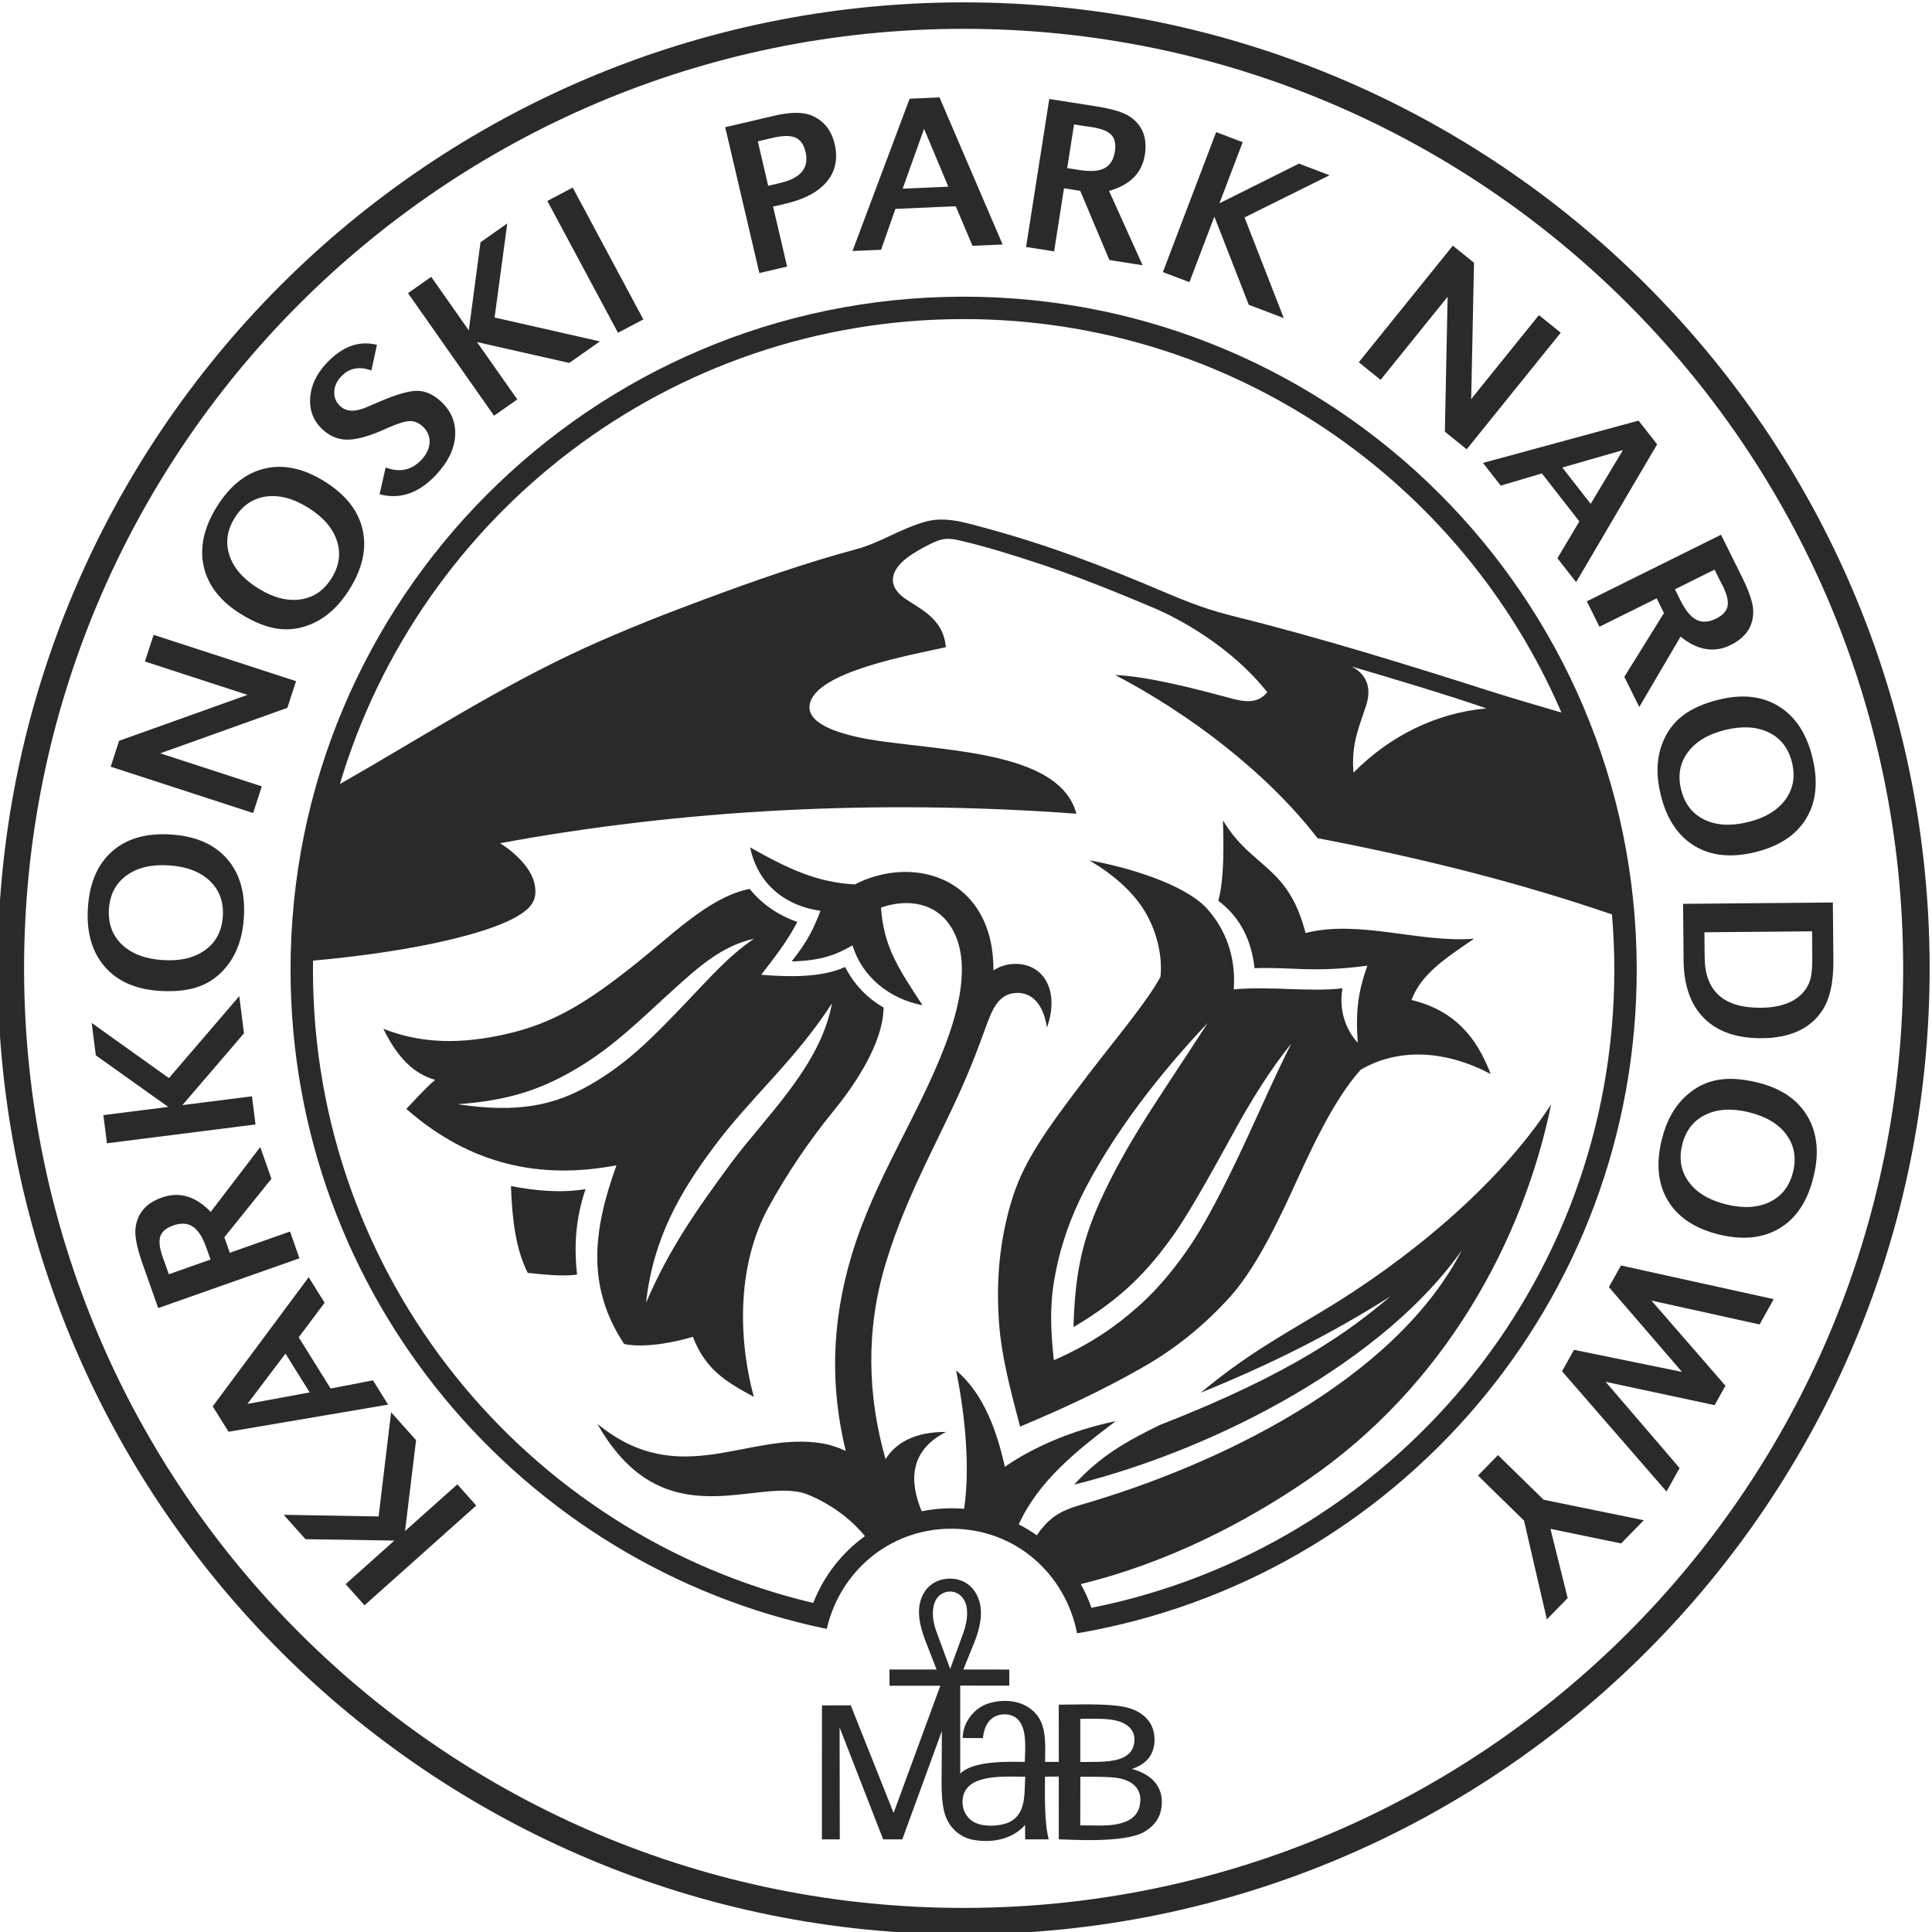 <?xml version="1.0" encoding="UTF-8"?>
<!-- Creator: CorelDRAW 2019 (64-Bit) -->
<svg xmlns="http://www.w3.org/2000/svg" xmlns:xlink="http://www.w3.org/1999/xlink" xmlns:xodm="http://www.corel.com/coreldraw/odm/2003" xml:space="preserve" width="50mm" height="50mm" version="1.1" style="shape-rendering:geometricPrecision; text-rendering:geometricPrecision; image-rendering:optimizeQuality; fill-rule:evenodd; clip-rule:evenodd" viewBox="0 0 5000 5000">
 <defs>
  <style type="text/css">
   <![CDATA[
    .fil0 {fill:#2B2A29}
   ]]>
  </style>
 </defs>
 <g id="Warstwa_x0020_1">
  <path class="fil0" d="M2489.75 6.13c1380.67,-2.27 2501.83,1115.2 2504.12,2495.87 2.24,1380.72 -1115.19,2501.86 -2495.9,2504.13 -1380.65,2.29 -2501.78,-1115.18 -2504.09,-2495.88 -2.27,-1380.68 1115.17,-2501.81 2495.87,-2504.12zm0.07 68.48c1342.92,-2.21 2433.38,1084.62 2435.56,2427.52 2.25,1342.91 -1084.6,2433.37 -2427.48,2435.55 -1342.93,2.22 -2433.35,-1084.67 -2435.57,-2427.5 -2.21,-1342.92 1084.63,-2433.38 2427.49,-2435.57z"></path>
  <path class="fil0" d="M801.39 3603.54l-161.12 29.82 98.52 -130.21 62.6 100.39zm-209.98 101.78l413.03 -70.18 -39.19 -62.82 -109.57 21.16 -82.67 -132.57 67.09 -89.4 -41.21 -66.15 -248.42 334.29 40.94 65.67zm-154.51 -407.57l-9.56 -27.22 -6.16 -16.69c-8.32,-23.49 -10.37,-41.51 -6.28,-54 4.13,-12.58 15.34,-22.01 33.52,-28.37 20.18,-7.18 37.11,-6.1 50.81,3.13 13.72,9.23 25.33,27.51 34.93,54.74l10.69 30.34 -107.95 38.07zm313.69 -110.57l-155.91 54.98 -14.08 -40.05 121.84 -151.49 -28.93 -82.06 -128.17 167.78c-39.21,-40.65 -81.32,-53.05 -126.31,-37.19 -41.92,14.74 -64.78,41.98 -68.51,81.6 -1.85,19.79 4.36,49.96 18.65,90.46l40.23 114.11 365.58 -128.87 -24.39 -69.27zm-473.87 -228.32l384.57 -48.75 -9.24 -72.88 -180.03 22.81 159.42 -185.87 -12.22 -96.11 -182.08 212.07 -199.85 -142.81 10.67 83.9 187.45 133.48 -167.9 21.27 9.21 72.89zm50.64 -693.12c27.87,-20.36 64.52,-29.06 109.78,-26.17 45.39,2.92 80.53,16.25 105.64,39.95 25.02,23.77 36.34,54.43 33.91,92.07 -2.42,37.62 -17.6,66.65 -45.54,86.99 -27.96,20.31 -64.56,29.03 -109.7,26.09 -45.34,-2.87 -80.54,-16.18 -105.57,-39.87 -25,-23.74 -36.33,-54.46 -33.99,-92.1 2.43,-37.61 17.58,-66.62 45.47,-86.96zm-56.65 235.61c32.84,38.08 80.22,59.1 142.23,63.04 40.63,2.61 75.01,-1.24 103.07,-11.62 28.06,-10.36 51.9,-28.01 71.53,-52.88 25.8,-32.53 40.32,-74.12 43.6,-124.83 4.05,-63.83 -10.47,-114.73 -43.64,-152.51 -33.15,-37.86 -81.56,-58.81 -145.2,-62.88 -63.7,-4.09 -114.39,10.44 -152.04,43.68 -37.75,33.18 -58.62,81.79 -62.77,145.92 -4,63.29 10.39,113.94 43.22,152.08zm104.35 -789.42l265.48 86.43 -332.29 118.82 -21.78 66.98 368.62 119.95 22.44 -69 -262.74 -85.5 328.89 -117.74 22.44 -69 -368.58 -119.91 -22.48 68.97zm313.8 -426.94c34.21,-4.64 70.56,5.01 109.02,29.11 38.55,24.08 63.23,52.52 73.95,85.3 10.81,32.77 6.21,65.09 -13.81,97.14 -20.03,32 -47.15,50.31 -81.36,54.86 -34.27,4.65 -70.59,-5.03 -108.91,-29.02 -38.58,-24.09 -63.24,-52.48 -74,-85.3 -10.76,-32.75 -6.14,-65.14 13.85,-97.15 19.97,-31.95 47.1,-50.3 81.26,-54.94zm-161.73 180.37c10.84,49.18 42.6,90.18 95.26,123.13 34.55,21.54 66.57,34.45 96.23,38.62 29.63,4.22 58.93,0.07 88.04,-12.51 38.13,-16.37 70.72,-46.15 97.61,-89.16 33.95,-54.25 45.31,-105.94 34.11,-154.94 -11.26,-49.06 -43.91,-90.52 -98.04,-124.32 -54.05,-33.83 -105.6,-45.09 -154.55,-33.78 -48.92,11.32 -90.4,44.22 -124.43,98.63 -33.6,53.76 -44.99,105.25 -34.23,154.33zm317.71 -525.18c-26.28,28.17 -40.32,58.34 -42.19,90.5 -1.87,32.11 8.78,59.03 32.07,80.69 18.54,17.31 39.52,26.12 62.91,26.42 23.43,0.29 53.86,-7.67 91.25,-23.88l14.55 -6.53c25.88,-11.36 44.79,-17.15 56.82,-17.65 12.05,-0.37 23.41,4.31 34.11,14.27 12.17,11.39 17.95,24.95 17.36,40.74 -0.59,15.72 -7.46,30.68 -20.61,44.77 -25.6,27.46 -56.59,34.13 -93.03,20.28l-15.73 69.29c52.99,14.28 101.89,-2.68 146.76,-50.78 30.42,-32.66 46.69,-66.13 48.83,-100.45 2.11,-34.34 -10.1,-63.95 -36.73,-88.76 -19.78,-18.46 -40.47,-27.62 -62,-27.59 -21.54,0.09 -53.89,9.42 -96.98,27.91l-33.83 14.55c-29.7,12.69 -52.22,11.83 -67.77,-2.69 -10.8,-10.01 -16.01,-22.27 -15.59,-36.75 0.35,-14.45 6.2,-27.67 17.37,-39.7 20.67,-22.17 46.92,-27.55 78.68,-16.04l14.47 -66.33c-46.52,-11.79 -90.06,4.18 -130.72,47.73zm211.05 -181.5l222.76 317.24 60.1 -42.22 -104.31 -148.46 238.8 54.04 79.37 -55.69 -272.62 -61.88 32.81 -243.45 -69.22 48.62 -30.33 228.16 -97.29 -138.57 -60.07 42.21zm360.64 -238.63l182.8 341.13 65.59 -34.57 -182.74 -341.16 -65.65 34.6zm2566.16 295.45l-175.27 217.27 7.29 -352.81 -54.83 -44.18 -243.34 301.7 56.44 45.51 173.47 -215.05 -7.12 349.26 56.48 45.52 243.37 -301.69 -56.49 -45.53zm60.6 394.51l156.78 -45.09 -83.42 139.08 -73.36 -93.99zm197.33 -121.43l-402.7 109.47 45.96 58.76 106.54 -31.56 96.92 124.09 -56.74 95.38 48.36 61.88 209.64 -356.58 -47.98 -61.44zm196.69 385.62l12.8 25.9 8.19 15.76c11.02,22.32 15.21,39.92 12.69,52.88 -2.58,12.86 -12.53,23.64 -29.79,32.23 -19.15,9.52 -36.09,10.5 -50.81,3.05 -14.7,-7.49 -28.5,-24.25 -41.35,-50.09l-14.29 -28.86 102.56 -50.87zm-297.91 147.8l148.06 -73.45 18.86 38.07 -102.58 165.1 38.67 77.94 106.83 -182.06c43.82,35.6 87.18,42.77 129.9,21.59 39.88,-19.78 59.24,-49.53 58.13,-89.34 -0.58,-19.85 -10.37,-49.02 -29.49,-87.48l-53.77 -108.41 -347.26 172.24 32.65 65.8zm480.79 447.96c-20.5,27.78 -52.89,47.04 -97.02,57.71 -44.14,10.75 -81.71,8.57 -112.65,-6.63 -31.03,-15.17 -50.96,-41.14 -59.87,-77.77 -8.96,-36.71 -3.05,-68.87 17.6,-96.62 20.59,-27.77 52.9,-46.94 96.84,-57.65 44.09,-10.73 81.74,-8.46 112.73,6.69 30.9,15.14 50.9,41.08 59.86,77.76 8.89,36.69 3.09,68.85 -17.49,96.51zm-16.16 -241.67c-42.71,-26.62 -94.24,-32.54 -154.53,-17.88 -39.59,9.62 -71.19,23.57 -94.89,41.85 -23.75,18.21 -41.24,42.18 -52.56,71.8 -14.94,38.73 -16.38,82.77 -4.34,132.1 15.13,62.24 44.09,106.44 87,132.59 42.95,26.29 95.43,31.81 157.4,16.75 62,-15.07 106.05,-44.07 132.13,-86.96 26.14,-42.91 31.54,-95.61 16.38,-157.95 -15.02,-61.67 -43.87,-105.77 -86.59,-132.3zm86.13 646.14c0.22,25.02 -1.13,43.84 -4.04,56.41 -2.94,12.57 -8.68,24.12 -17.29,34.68 -22.46,27.86 -59.65,42.01 -111.51,42.55 -96.39,0.8 -144.98,-42.73 -145.7,-130.63l-0.57 -64.72 278.53 -2.44 0.58 64.15zm-334.34 -135.27l1.31 146.29c0.6,65.42 18.43,115.47 53.47,150.22 35.05,34.69 85.02,51.83 149.98,51.16 70.78,-0.59 122,-23.54 153.56,-68.77 20.99,-29.93 31.17,-74.33 30.64,-133.35l-1.38 -148.99 -387.58 3.44zm224.62 771.43c-30.98,15.1 -68.51,17.28 -112.68,6.5 -44.1,-10.8 -76.46,-30.12 -96.96,-57.81 -20.49,-27.78 -26.29,-59.95 -17.29,-96.61 8.98,-36.64 28.99,-62.54 60.13,-77.64 31.05,-15.1 68.59,-17.34 112.5,-6.51 44.13,10.76 76.48,30.06 96.91,57.8 20.54,27.78 26.33,59.91 17.35,96.58 -8.97,36.64 -28.93,62.54 -59.96,77.69zm97 -222.05c-25.62,-43.24 -68.6,-72.27 -128.97,-87.02 -39.52,-9.69 -74.01,-11.87 -103.47,-6.59 -29.41,5.26 -56.02,18.47 -79.68,39.5 -31.1,27.56 -52.67,65.98 -64.75,115.25 -15.21,62.25 -9.83,114.81 16.15,157.86 26.03,43.01 70.02,72.15 132.02,87.36 61.92,15.09 114.4,9.66 157.32,-16.36 42.95,-26.09 72.05,-70.29 87.3,-132.71 15.09,-61.59 9.81,-114.02 -15.92,-157.29zm-87.16 473.69l-395.24 -87.16 -31.17 56.01 189.18 219.46 -279.62 -57.21 -30.86 55.51 270.35 311.23 33.87 -60.79 -191.38 -223.06 282.01 60.3 28.01 -50.22 -191.54 -220.41 279.92 61.8 36.47 -65.46zm-577.71 594.49l182.81 37.68 58.73 -60.05 -259.19 -53 -118.21 -115.53 -51.71 52.94 119.17 116.59 59.06 255.6 53.88 -55.12 -44.54 -179.11zm-2051.4 -3590.91l39.29 -9.17c25.77,-6.05 45.15,-6.21 58.15,-0.51 13.01,5.69 21.73,18.14 26.19,37.32 9.6,40.96 -12.32,67.65 -65.63,80.11l-31.09 7.28 -26.91 -115.03zm75.84 324.07l-36.32 -155.13 31.66 -7.42c49.86,-11.63 85.84,-30.87 107.86,-57.74 22.03,-26.81 28.66,-59.21 19.78,-97.19 -8.42,-35.97 -28.51,-60.55 -60.26,-73.7 -22.34,-9.22 -54.34,-8.9 -95.91,0.81l-126.99 29.74 88.38 377.43 71.8 -16.8zm299.01 -201.57l55.49 -154.93 62.73 149.8 -118.22 5.13zm18.06 -232.82l-147.82 394.15 73.96 -3.24 37.09 -105.8 156.13 -6.82 43.38 102.41 77.93 -3.39 -163.34 -380.68 -77.33 3.37zm425.5 66.55l28.54 4.45 17.6 2.46c24.59,3.84 41.43,10.6 50.46,20.11 9.07,9.57 12.11,23.95 9.15,42.96 -3.32,21.16 -12.31,35.6 -26.91,43.29 -14.67,7.66 -36.24,9.25 -64.75,4.73l-31.81 -4.95 17.72 -113.05zm-51.53 328.48l25.56 -163.25 41.96 6.57 75.5 179.14 85.98 13.49 -86.89 -192.42c54.46,-15.22 85.33,-46.42 92.69,-93.51 6.93,-43.97 -6.18,-76.99 -39.3,-99.04 -16.5,-11.01 -46.04,-19.92 -88.45,-26.55l-119.56 -18.77 -60.09 382.95 72.6 11.39zm419.4 -308.63l-137.92 362.25 68.66 26.12 64.57 -169.55 89.05 228.04 90.56 34.48 -101.52 -260.5 220 -109.16 -79.04 -30.12 -205.95 102.7 60.26 -158.16 -68.67 -26.1zm-2204.08 3812.63l289.13 -258.19 -48.94 -54.85 -135.37 120.95 28.56 -235.22 -64.53 -72.31 -32.44 269.69 -245.57 -4.25 56.34 63.07 230.11 3.55 -126.19 112.78 48.9 54.78z"></path>
  <path class="fil0" d="M2890.85 4720.92c-29.72,5.81 -61.89,2.63 -95.19,3.22l0.26 -125.89c40.05,-0.02 73.81,-0.46 97.45,3.35 30.64,5.01 58.16,22.02 57.81,55.93 -0.38,37.71 -22.6,55.93 -60.33,63.39zm-95.07 -272.62c34.74,0.07 70.34,-2.27 98.47,6.03 21.76,6.48 41.88,21.35 41.77,47.62 -0.12,27.08 -15.71,43.43 -41.17,51.12 -26.89,8.1 -71.34,6.74 -99.07,6.86l0 -111.63zm-181.76 266.41c-21.72,11.38 -72.3,16.47 -98.77,-2.5 -20.05,-14.32 -28.13,-40.01 -22.38,-64.17 13.38,-56.58 104.38,-50.54 160.48,-49.81 -2.7,42.44 3.06,94.19 -39.33,116.48zm-154.94 -395.51l-35.45 -95.98c-9.94,-26.99 -13.27,-55.76 -3.78,-78.22 6.83,-16.33 22.57,-26.12 38.8,-26.17 16.31,-0.07 31.1,9.38 39.18,27.34 7.66,16.96 7.09,47.11 -4.8,79.74l-33.95 93.29zm470.19 258.68c36.66,-11.34 58.92,-36.84 58.69,-76.38 -0.39,-48.8 -35.9,-75.43 -77.97,-83.96 -47.22,-9.57 -120.08,-5.91 -170.01,-5.85l0.23 148.05 -35.57 0.07c-0.07,-37.62 5.54,-90.1 -22.66,-123.28 -33.12,-38.98 -87.76,-39.95 -125.31,-27.61 -34.79,11.47 -65.24,48.07 -65.17,88.94l52.25 0.42c2.29,-20.14 7.96,-38.46 22.57,-50.42 18.17,-14.86 49.69,-15.38 67.06,1.09 25.85,24.41 19.29,79.63 18.79,110.95 -76.46,-2.24 -139.25,2.83 -167.15,30.12l0 -227.7 127.06 0.1c-0.04,-14.4 0.07,-28.2 -0.15,-41.66l-118.83 -0.09 28.66 -70.74c14.41,-35.47 23.17,-76.74 11.43,-109.99 -12.31,-34.98 -39.82,-54.44 -74.54,-54.44 -34.71,0 -63.91,19.06 -75.46,54.41 -12.12,37.05 0.54,77.46 13.72,111.48l26.95 69.37 -121.88 -0.09 0.08 42 131.48 0.01 -120.88 329.2 -110.93 -278.49 -74.56 0.21 -0.07 346.66 46.23 0 -0.4 -289.62 112.7 289.67 49.51 -0.05 102.44 -280.49 -0.72 132.66c-0.16,30.44 1.66,57.66 7.57,79.23 10.71,39.02 40.52,63.32 73.25,69.6 44.17,8.44 99.39,1.91 135.14,-38.09 0.12,11.4 0.43,37.09 0.43,37.09l60.77 0c-11.89,-47.69 -9.56,-114.91 -9.64,-162.26l35.67 -0.27 0.09 162.53c26.44,-0.05 169.77,11.2 222.09,-19.91 26.49,-15.78 44.29,-39.26 44.56,-75.95 0.41,-63.92 -60.21,-81.34 -77.52,-86.52z"></path>
  <path class="fil0" d="M1493.46 3298.76c-39.52,5.03 -85.72,-0.23 -127.72,-4.64 -31.74,-62.64 -40.46,-141.55 -43.39,-224.53 65.83,12.27 125.89,18.25 192.96,8.02 -25.13,75.63 -30.38,144.23 -21.85,221.15zm1689.92 57.49c60.67,-67.1 115.82,-177.18 157.47,-267.68 48.3,-104.9 106.02,-236.26 180.22,-319.81 99.17,-58.44 221.57,-50.13 336.78,10.71 -36.85,-96.99 -95.78,-165.39 -204.99,-191.47 25.64,-67.81 87.01,-107.05 161.96,-158.71 -137.57,11.87 -299.35,-50.14 -436.05,-14.62 -45.69,-176.92 -137.96,-165.93 -213.8,-291.48 1.91,58.07 3.78,150.7 -12.07,207.99 52.28,39 85.58,96.59 93.86,174.49 96.65,-3.72 147.07,12.32 292,-6.43 -22.91,64.18 -31.02,114.34 -24.88,199.58 -33.2,-36.41 -48.94,-87.54 -39.6,-141.17 -82.73,10.22 -184.08,-5.76 -281.33,2.78 6.16,-86.78 -22.64,-156.96 -68.95,-208.6 -57.54,-64.19 -211.43,-109.22 -304.33,-125.1 62.22,36.95 108.52,78.93 137.34,122.74 38.49,58.53 51.72,127.87 46.27,178.64 -33.61,62.75 -116.39,160.92 -182.13,246.86 -124,162.07 -175.19,236.48 -205.14,339.04 -30.07,103.19 -38.19,203.47 -30.46,310.33 6.3,87.4 30.91,178.54 54.38,267.74 114.45,-48.11 209.64,-92.39 314.29,-151.64 89.42,-50.62 163.23,-111.33 229.16,-184.19zm-57.81 -708.79c-60.37,63.44 -121.64,134.96 -177.97,210.47 -56.63,75.9 -116.08,168.13 -155.45,251.92 -30.65,65.13 -51.94,132.7 -63.94,203.53 -11.97,70.96 -8.7,133.55 -0.88,206.92 97.41,-42.71 161.88,-89.2 217.56,-138.43 55.64,-49.19 104.38,-110.56 141.77,-167.76 48.25,-73.79 103.43,-187.86 144.25,-276.33 37.99,-82.21 70.69,-157.12 110.78,-236.8 -57.13,70.72 -106.37,152.4 -143.52,219.66 -43.37,78.64 -111.9,205.04 -157.59,270.41 -67.71,96.91 -137.84,170.18 -262.39,243.48 3.56,-131.32 20.89,-212.9 59.47,-304.27 25.52,-60.48 64.77,-135.08 109.71,-208.21 45.88,-74.67 105.8,-162.56 178.2,-274.59zm-634.57 -1879.65c962.05,-1.61 1743.25,777.03 1744.82,1739.07 1.41,863 -624.97,1580.29 -1448.36,1720.06 -29.46,-151.74 -157.84,-270.92 -325.6,-270.63 -160.34,0.23 -288.24,111.23 -322.23,259.3 -791.07,-163.46 -1386.33,-863.31 -1387.7,-1703.01 -1.61,-962.02 777.01,-1743.19 1739.07,-1744.79zm-1611.39 1261.3c211.6,-120.44 415.34,-253.08 638.9,-354.58 98.57,-44.73 200.29,-84.76 301.73,-122.47 129.38,-48.08 264.56,-95.58 397.87,-131.35 58.39,-15.68 111.24,-51.77 175.42,-70.22 49.68,-14.29 97.56,-0.09 155.07,15.6 170,46.27 309.33,100.16 463.86,165.89 71.38,30.35 116.96,47.12 185.83,64.22 220.05,54.53 451.22,126.46 661.24,193.44 57.05,18.22 123.13,37.02 181.55,54.49 -258.05,-598.99 -853.62,-1018.34 -1547.21,-1018.34 -763.02,0 -1407.34,507.51 -1614.26,1203.32zm1598.17 -631.72c68.26,15.35 145.89,39.47 215.17,62.53 95.21,31.71 199.32,73.76 292.26,113.05 63.42,26.77 200.27,99.19 294.55,218.55 -28.01,33.64 -64.67,23.71 -104.49,12.96 -84.12,-22.65 -205.33,-54.04 -289.29,-57.63 188.68,98.58 390.47,249.71 523.71,422.3 277.69,53.11 526.66,116.76 762.03,197.32 4,47.22 6.13,95.03 6.13,143.31 0,816.75 -581.56,1497.54 -1353.16,1651.27 -7.46,-21.44 -16.73,-41.95 -27.67,-61.43 223.9,-54.45 424.5,-159.01 583.39,-267.24 359.11,-244.5 561.7,-623.06 633.92,-974.12 -139.11,213.75 -377.79,406.83 -593.79,536.1 -118.71,71.02 -200.42,116.39 -313.23,210.04 176.65,-71.82 331.48,-148.29 490.59,-249.07 -102.55,87.08 -251.26,198.23 -597.02,332.83 -82.73,40.76 -152.93,78.77 -220.82,154.06 376.2,-93.89 804.27,-323 1003.51,-607.14 -175.3,340.11 -637.58,558.65 -986.46,659.38 -48.67,14.07 -75.78,29.83 -102.6,63.57 -3.76,4.72 -7.54,9.94 -11.1,15.42 -14.85,-10.51 -30.51,-19.97 -46.86,-28.33 50.84,-112.14 149.42,-190.59 250.84,-267.11 -114.11,23.12 -218.68,70.04 -286.73,118.24 -19.45,-87.25 -53.14,-188.39 -126.3,-249.67 17.64,85.94 39.02,236.66 20.73,358.2 -10.97,-0.91 -22.11,-1.42 -33.31,-1.42 -26.19,0.05 -51.76,2.74 -76.45,7.79 -31.71,-75.93 -32.86,-156.69 63.03,-205.36 -80.52,-0.49 -130.64,28.52 -156.52,70.51 -45.96,-160.87 -52.51,-331.28 0.08,-505.7 60.11,-199.24 152.98,-342.24 224.35,-520.06 13.19,-32.84 26.45,-69.22 36.36,-96.18 15.28,-41.65 30.98,-81.22 75.35,-84.53 29.98,-2.24 69.54,13.3 81.62,89.39 33.35,-94.85 -8.23,-165.31 -82.73,-164.72 -20.05,0.2 -38.72,6.02 -55.83,16.86 0.11,-51.57 -8.99,-102.41 -34.76,-147.64 -66.12,-116.13 -212.42,-132.58 -323.82,-74.84 -96.8,-5.19 -170.23,-38.9 -271.18,-95.8 20.46,97.14 92.91,151.58 182.13,164.11 -16.67,42.72 -31.25,76.54 -74.63,130.88 73.52,-1.7 112.95,-15.61 157.65,-41.6 23.94,80.77 95.32,138.84 180.96,155.01 -66.61,-101.23 -100.53,-154.56 -107.36,-252.61 67.69,-23.81 144.44,-14.34 184.57,55.71 50,87.5 14.06,215.7 -19.32,302.61 -71.38,185.88 -181.91,344.38 -241.12,540.88 -53.2,176.39 -55.39,342.91 -15.4,506.83 -19.96,-9.32 -39.9,-15.75 -58.99,-19.1 -192.08,-33.62 -369.25,124.74 -583.78,-50.86 173.94,307.01 418.92,131.09 545.85,183.49 47.26,19.53 102.44,53.31 146.65,107.08 -59.83,43.14 -106.75,103.06 -133.75,172.93 -742.39,-175.65 -1294.85,-842.63 -1294.85,-1638.66 0,-7.93 0.19,-15.81 0.29,-23.74 91.6,-8.08 185.22,-20.41 267.97,-35.88 77.37,-14.42 198.43,-41.77 262.11,-79.68 35.78,-21.34 53.32,-43.81 41.99,-87.4 -9.71,-37.43 -48.13,-75.93 -88.12,-100.85 468.1,-86.27 969.59,-114.66 1491.51,-76.36 -40.94,-153.65 -307.08,-160.68 -498.34,-186.67 -33.25,-4.5 -204.99,-26.67 -191.83,-96.34 15.8,-84.42 259.22,-127.05 352.21,-147.92 -5.49,-77.44 -74.16,-102.08 -109.66,-128.93 -41.63,-31.47 -32.65,-69.3 6.94,-100.47 16.25,-12.77 39.84,-26.77 64.57,-38.65 23.7,-11.32 39.26,-16.06 68.25,-9.5zm1020.69 327.67c46.43,24.79 48.78,64.85 36.94,101.17 -19.52,59.65 -38.46,99.07 -32.63,173.44 95.28,-96.41 215.97,-154.97 344.17,-166.3 -95.19,-33.23 -260.06,-82.55 -348.48,-108.31zm-2506.31 937.49c100.73,39.63 204.06,39.76 320.59,12.95 118.33,-27.19 203.9,-80.14 318.04,-169.76 105.57,-82.95 198.23,-178.88 300.61,-203.39 2.94,-0.66 5.84,-1.3 8.73,-1.89 31.32,38.99 73.97,68.56 123.28,85.35 -25.92,50.32 -57.23,89.81 -93.44,136.86 72.41,5.99 156.78,7.49 217.31,-20.13 22.48,45.04 57.49,80.72 99.49,104.99 -0.26,10.88 -1.25,21.59 -3.05,31.88 -14.13,82.02 -75.87,173.54 -123.5,231.91 -67.23,82.43 -123.95,166.55 -171.92,254.28 -76.82,140.6 -81.48,325.41 -37.39,489.47 -70.92,-38.6 -124.8,-69.58 -157.79,-155.5 -45.6,14.05 -124.01,29.74 -177.79,18.71 -99.57,-150.18 -79.28,-298.05 -19.89,-462.45 -196.34,37.11 -377.13,-0.02 -543.84,-145.9 18.42,-19.71 56.08,-60.77 74.69,-75.22 -56.3,-16.41 -97.33,-57.19 -134.13,-132.16zm192.16 195.15c134.71,-9.71 217.99,-38.87 309.14,-93 97.04,-57.64 167.34,-129.36 250.15,-204.32 65.9,-59.67 125.63,-112.55 207.73,-131.01 -68.23,46.91 -115.44,102.3 -175.56,164.97 -80.13,83.41 -147.05,155.02 -248.83,213.33 -91.52,52.5 -185.9,73.77 -342.63,50.03zm487.6 513.95c18.82,-169.95 90.82,-289.79 175.72,-403.72 96.81,-129.73 209.04,-222.38 305.49,-371.25 -29.77,163.57 -174.55,295.66 -263.14,416.06 -86.21,117.11 -158.94,220.3 -218.07,358.91z"></path>
 </g>
</svg>
